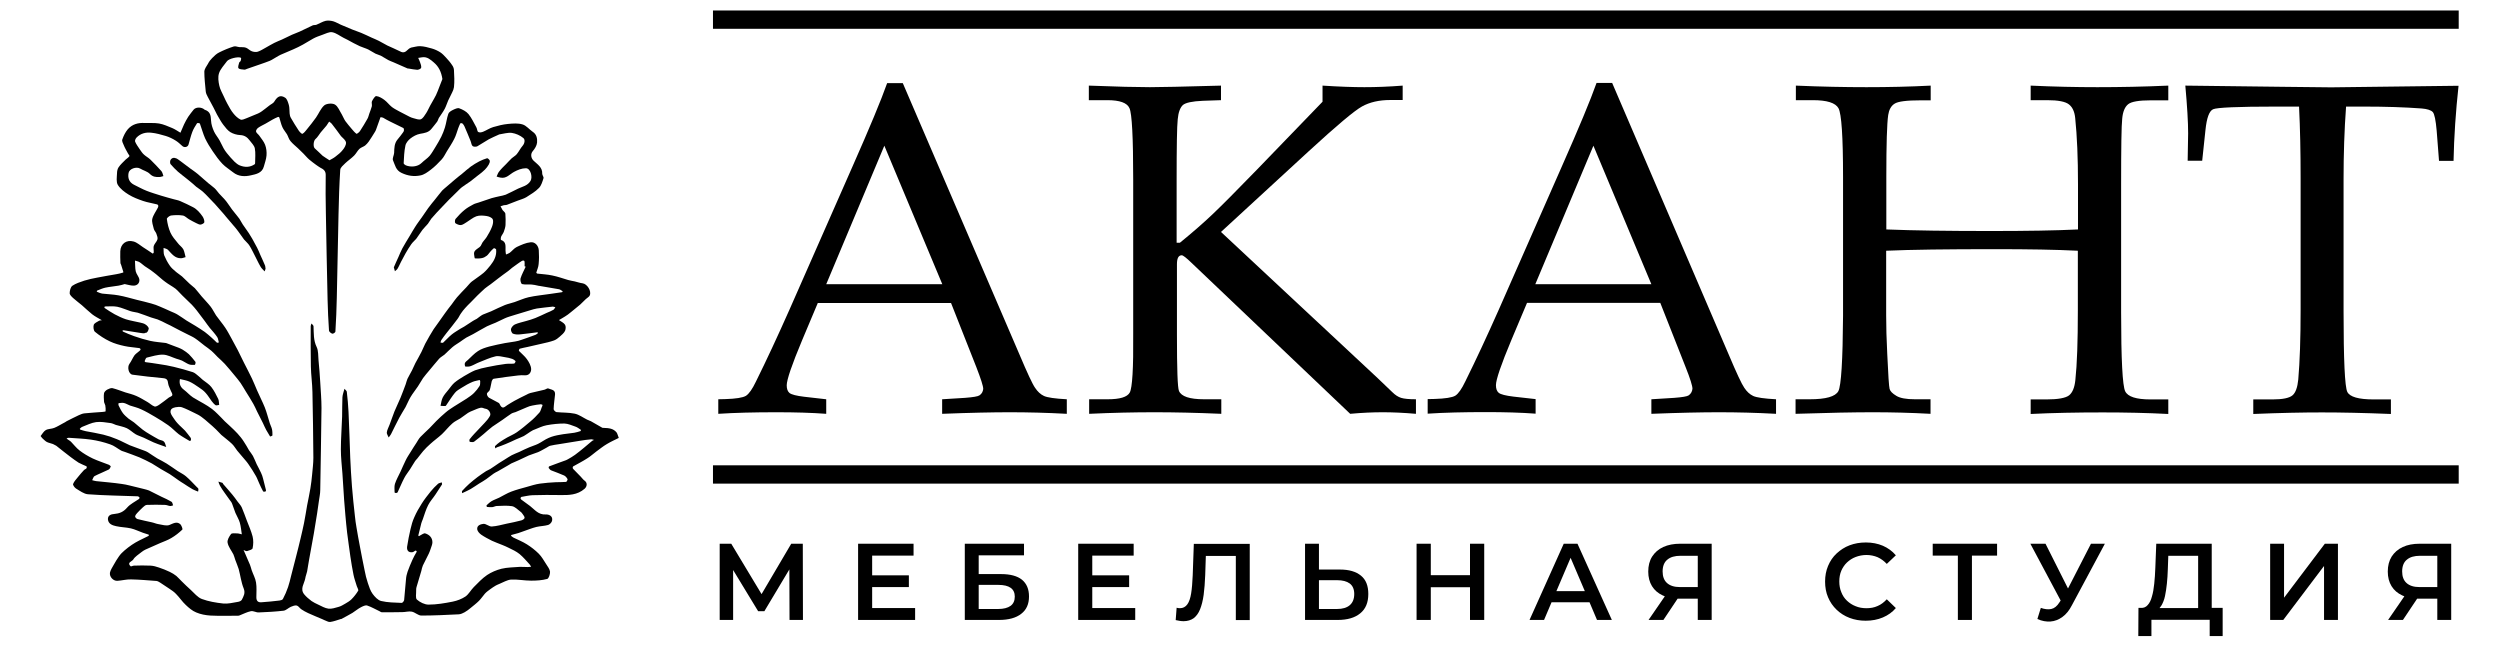 <?xml version="1.0" encoding="UTF-8"?> <svg xmlns="http://www.w3.org/2000/svg" width="232" height="60" viewBox="0 0 232 60" fill="none"><path d="M56.031 39.709C55.973 39.709 55.886 39.709 55.842 39.666C55.494 39.477 55.161 39.274 54.828 39.085C54.712 39.027 54.596 38.998 54.48 38.94C54.103 38.751 53.74 38.475 53.334 38.388C52.783 38.272 52.203 38.301 51.638 38.243C51.537 38.228 51.377 38.054 51.377 37.967C51.392 37.516 51.464 37.066 51.508 36.616C51.551 36.151 51.145 36.166 50.884 36.049C50.797 36.006 50.652 36.136 50.522 36.166C50.087 36.267 49.652 36.369 49.217 36.471C49.087 36.5 48.971 36.572 48.855 36.63C48.478 36.819 48.101 36.993 47.739 37.197C47.521 37.313 47.304 37.458 47.086 37.589C46.869 37.72 46.666 38.01 46.434 37.633C46.376 37.545 46.361 37.429 46.274 37.386C45.984 37.211 45.665 37.081 45.376 36.906C45.274 36.834 45.172 36.659 45.187 36.543C45.202 36.413 45.404 36.325 45.448 36.195C45.535 35.933 45.564 35.643 45.636 35.367C45.665 35.28 45.738 35.163 45.81 35.149C46.564 35.033 47.318 34.931 48.072 34.844C48.289 34.815 48.507 34.815 48.724 34.829C49.159 34.844 49.304 34.481 49.29 34.234C49.275 33.929 49.087 33.595 48.898 33.333C48.695 33.043 48.405 32.825 48.159 32.564C48.13 32.535 48.188 32.375 48.231 32.36C48.463 32.288 48.71 32.258 48.942 32.2C49.391 32.099 49.84 31.997 50.275 31.895C50.667 31.808 51.058 31.721 51.421 31.59C51.609 31.518 51.783 31.387 51.943 31.242C52.131 31.082 52.334 30.908 52.435 30.704C52.508 30.545 52.523 30.269 52.435 30.138C52.319 29.949 52.073 29.848 51.87 29.702C51.928 29.673 52.044 29.601 52.146 29.543C52.334 29.426 52.523 29.325 52.696 29.194C52.928 29.02 53.146 28.831 53.363 28.657C53.523 28.526 53.697 28.395 53.842 28.264C54.016 28.105 54.19 27.93 54.364 27.756C54.48 27.64 54.668 27.553 54.726 27.422C54.914 27.015 54.494 26.347 54.059 26.289C53.813 26.26 53.581 26.173 53.334 26.115C53.131 26.071 52.928 26.042 52.725 25.984C52.233 25.839 51.754 25.665 51.247 25.563C50.783 25.461 50.319 25.447 49.855 25.389C49.826 25.389 49.768 25.316 49.768 25.301C49.84 25.04 49.971 24.779 49.986 24.503C50.029 24.081 50.029 23.646 50 23.224C49.971 22.803 49.652 22.426 49.232 22.484C48.797 22.527 48.362 22.731 47.956 22.919C47.709 23.036 47.535 23.282 47.304 23.457C47.202 23.529 47.072 23.573 46.956 23.617C46.941 23.5 46.912 23.37 46.912 23.253C46.898 22.876 47.014 22.44 46.492 22.266C46.463 22.251 46.463 22.077 46.492 21.99C46.564 21.816 46.695 21.67 46.753 21.511C46.825 21.307 46.898 21.089 46.912 20.886C46.927 20.537 46.927 20.174 46.898 19.826C46.883 19.709 46.724 19.608 46.637 19.492C46.564 19.375 46.521 19.259 46.448 19.143C46.55 19.114 46.666 19.07 46.767 19.041C46.854 19.027 46.941 19.041 47.028 19.012C47.376 18.882 47.709 18.751 48.043 18.62C48.304 18.518 48.594 18.446 48.84 18.301C49.246 18.039 49.681 17.792 50.014 17.444C50.232 17.226 50.333 16.863 50.435 16.543C50.478 16.427 50.319 16.267 50.319 16.122C50.348 15.527 49.87 15.251 49.522 14.916C49.261 14.67 49.217 14.277 49.449 14.016C49.638 13.798 49.812 13.508 49.84 13.232C49.87 12.869 49.812 12.476 49.435 12.229C49.116 12.012 48.84 11.649 48.492 11.547C48.072 11.416 47.579 11.46 47.13 11.503C46.666 11.547 46.216 11.663 45.767 11.794C45.434 11.895 45.144 12.099 44.825 12.229C44.68 12.288 44.477 12.317 44.375 12.244C44.274 12.171 44.288 11.954 44.201 11.808C43.969 11.387 43.766 10.951 43.476 10.588C43.273 10.341 42.94 10.167 42.621 10.051C42.462 9.993 42.23 10.109 42.041 10.196C41.867 10.283 41.664 10.399 41.606 10.559C41.461 10.966 41.418 11.416 41.287 11.837C41.2 12.128 41.084 12.404 40.954 12.68C40.794 13.014 40.592 13.333 40.403 13.653C40.229 13.929 40.07 14.219 39.867 14.466C39.649 14.713 39.359 14.887 39.127 15.12C38.75 15.498 38.084 15.527 37.649 15.338C37.576 15.309 37.46 15.207 37.46 15.149C37.489 14.611 37.504 14.06 37.62 13.522C37.663 13.275 37.881 13.014 38.084 12.854C38.344 12.651 38.663 12.476 38.982 12.418C39.388 12.346 39.765 12.302 40.041 11.954C40.215 11.736 40.403 11.518 40.562 11.3C40.635 11.198 40.664 11.068 40.722 10.951C40.91 10.661 41.113 10.399 41.273 10.094C41.403 9.848 41.476 9.586 41.592 9.325C41.635 9.208 41.708 9.121 41.751 9.005C41.882 8.7 42.085 8.41 42.128 8.09C42.186 7.567 42.157 7.044 42.128 6.521C42.128 6.362 42.056 6.173 41.954 6.042C41.795 5.795 41.592 5.563 41.389 5.345C41.229 5.171 41.055 4.982 40.852 4.851C40.62 4.706 40.345 4.575 40.084 4.503C39.722 4.401 39.359 4.299 38.997 4.285C38.721 4.27 38.431 4.372 38.156 4.415C38.112 4.43 38.069 4.444 38.026 4.473C37.779 4.619 37.62 4.967 37.243 4.822C36.996 4.72 36.779 4.59 36.532 4.488C36.344 4.401 36.141 4.314 35.953 4.227C35.691 4.081 35.431 3.936 35.155 3.791C34.938 3.675 34.691 3.588 34.474 3.486C34.155 3.341 33.836 3.181 33.517 3.05C33.256 2.934 32.966 2.861 32.705 2.745C32.343 2.6 31.98 2.44 31.632 2.295C31.4 2.193 31.169 2.048 30.922 1.975C30.705 1.917 30.444 1.888 30.226 1.932C29.922 2.004 29.661 2.179 29.371 2.295C29.269 2.338 29.124 2.309 29.023 2.353C28.617 2.542 28.211 2.745 27.805 2.934C27.573 3.036 27.327 3.123 27.095 3.224C26.776 3.37 26.471 3.529 26.152 3.675C25.921 3.776 25.689 3.863 25.457 3.98C25.196 4.11 24.935 4.27 24.674 4.415C24.427 4.546 24.195 4.706 23.934 4.793C23.775 4.851 23.558 4.822 23.384 4.764C23.181 4.691 23.021 4.503 22.833 4.43C22.644 4.357 22.427 4.386 22.224 4.372C22.035 4.357 21.847 4.256 21.688 4.314C21.224 4.459 20.774 4.648 20.339 4.866C20.093 4.982 19.89 5.185 19.687 5.389C19.527 5.548 19.397 5.723 19.296 5.926C19.165 6.144 18.977 6.391 18.962 6.638C18.962 7.248 19.035 7.872 19.093 8.482C19.107 8.657 19.194 8.831 19.281 8.991C19.455 9.325 19.643 9.659 19.817 9.993C19.962 10.254 20.078 10.545 20.238 10.806C20.397 11.082 20.542 11.344 20.731 11.59C20.919 11.837 21.122 12.099 21.369 12.258C21.63 12.418 21.977 12.52 22.282 12.534C22.688 12.549 22.949 12.738 23.166 13.028C23.34 13.261 23.587 13.493 23.645 13.755C23.732 14.205 23.674 14.67 23.674 15.134C23.674 15.178 23.659 15.222 23.645 15.236C23.195 15.541 22.731 15.541 22.253 15.352C22.064 15.28 21.905 15.134 21.76 15.004C21.514 14.757 21.267 14.481 21.05 14.205C20.934 14.06 20.832 13.914 20.745 13.755C20.615 13.522 20.513 13.275 20.383 13.043C20.223 12.752 19.991 12.491 19.861 12.2C19.716 11.881 19.6 11.532 19.585 11.184C19.556 10.719 19.527 10.356 18.991 10.182C18.73 9.935 18.208 9.906 17.976 10.167C17.802 10.385 17.628 10.603 17.469 10.835C17.324 11.068 17.193 11.3 17.077 11.547C16.962 11.794 16.86 12.041 16.744 12.317C16.454 12.142 16.222 11.983 15.976 11.881C15.584 11.721 15.178 11.532 14.758 11.46C14.323 11.387 13.874 11.431 13.439 11.416C12.815 11.373 12.264 11.532 11.858 11.997C11.627 12.273 11.467 12.607 11.351 12.941C11.293 13.086 11.409 13.304 11.482 13.464C11.583 13.726 11.742 13.987 11.873 14.234C11.916 14.321 12.033 14.452 12.018 14.481C11.931 14.611 11.786 14.699 11.67 14.8C11.438 15.033 11.192 15.251 11.003 15.527C10.902 15.672 10.858 15.904 10.858 16.093C10.844 16.456 10.771 16.877 10.931 17.153C11.163 17.531 11.554 17.821 11.931 18.054C12.351 18.315 12.815 18.489 13.279 18.649C13.7 18.794 14.149 18.853 14.584 18.969C14.627 18.983 14.671 19.027 14.685 19.07C14.7 19.129 14.685 19.201 14.656 19.259C14.482 19.608 14.222 19.942 14.134 20.305C14.062 20.596 14.207 20.944 14.28 21.264C14.323 21.409 14.454 21.525 14.511 21.685C14.569 21.859 14.656 22.062 14.613 22.208C14.555 22.426 14.338 22.6 14.265 22.832C14.222 23.006 14.28 23.239 14.265 23.442C14.265 23.471 14.178 23.544 14.164 23.529C13.859 23.326 13.569 23.123 13.265 22.934C12.975 22.745 12.714 22.498 12.395 22.411C11.728 22.222 11.192 22.629 11.163 23.312C11.148 23.675 11.163 24.052 11.177 24.415C11.177 24.459 11.221 24.517 11.235 24.561C11.308 24.793 11.38 25.025 11.453 25.258C11.453 25.272 11.424 25.287 11.395 25.301C11.192 25.36 10.989 25.418 10.786 25.447C10.191 25.548 9.597 25.65 9.003 25.766C8.611 25.839 8.205 25.926 7.828 26.042C7.437 26.173 7.031 26.304 6.712 26.521C6.553 26.638 6.466 26.972 6.466 27.204C6.466 27.364 6.654 27.538 6.799 27.669C7.06 27.901 7.335 28.105 7.596 28.322C7.915 28.598 8.22 28.903 8.553 29.165C8.814 29.368 9.104 29.513 9.452 29.717C9.322 29.746 9.249 29.731 9.206 29.76C9.017 29.877 8.756 29.978 8.698 30.152C8.64 30.341 8.684 30.69 8.814 30.792C9.235 31.14 9.698 31.445 10.191 31.678C10.612 31.881 11.09 32.012 11.554 32.113C12.004 32.215 12.453 32.23 12.917 32.302C12.96 32.302 13.047 32.375 13.047 32.404C13.047 32.462 13.004 32.52 12.946 32.564C12.801 32.694 12.612 32.81 12.482 32.97C12.308 33.217 12.192 33.522 12.018 33.755C11.786 34.06 11.931 34.713 12.293 34.771C13.236 34.902 14.178 35.004 15.12 35.091C15.468 35.12 15.57 35.251 15.599 35.57C15.628 35.817 15.773 36.035 15.86 36.282C15.918 36.413 16.019 36.558 15.99 36.674C15.961 36.776 15.773 36.819 15.671 36.892C15.381 37.11 15.12 37.328 14.816 37.531C14.671 37.633 14.468 37.763 14.338 37.72C14.091 37.633 13.903 37.429 13.671 37.298C13.337 37.11 13.018 36.906 12.656 36.747C12.322 36.601 11.975 36.514 11.627 36.413C11.235 36.282 10.844 36.122 10.438 36.02C10.293 35.991 10.104 36.078 9.959 36.151C9.829 36.224 9.684 36.354 9.655 36.485C9.611 36.747 9.64 37.023 9.655 37.284C9.669 37.4 9.742 37.502 9.771 37.618C9.8 37.792 9.814 37.981 9.8 38.17C9.8 38.199 9.611 38.214 9.51 38.228C8.959 38.272 8.394 38.301 7.843 38.359C7.654 38.373 7.48 38.46 7.306 38.533C6.93 38.707 6.567 38.896 6.19 39.085C6.103 39.158 5.973 39.216 5.842 39.288C5.567 39.434 5.32 39.593 5.03 39.709C4.784 39.811 4.48 39.782 4.248 39.913C4.045 40.029 3.914 40.291 3.769 40.465C3.842 40.552 3.871 40.61 3.914 40.654C4.059 40.784 4.19 40.93 4.349 41.017C4.523 41.104 4.726 41.133 4.914 41.206C5.016 41.249 5.117 41.307 5.219 41.365C5.451 41.54 5.683 41.743 5.915 41.917C6.132 42.077 6.335 42.251 6.553 42.411C6.799 42.585 7.031 42.774 7.292 42.934C7.524 43.065 7.77 43.152 8.017 43.268C8.046 43.282 8.06 43.37 8.046 43.413C8.046 43.457 7.988 43.486 7.959 43.515C7.901 43.559 7.828 43.573 7.799 43.617C7.611 43.834 7.408 44.038 7.234 44.27C7.075 44.474 6.872 44.677 6.785 44.909C6.741 44.996 6.915 45.243 7.046 45.33C7.408 45.548 7.785 45.839 8.162 45.868C9.698 45.984 11.235 45.999 12.772 46.057C12.83 46.057 12.902 46.115 12.946 46.158C12.96 46.187 12.931 46.289 12.902 46.304C12.525 46.565 12.091 46.768 11.8 47.102C11.453 47.509 11.09 47.654 10.597 47.698C10.336 47.712 9.974 47.814 10.017 48.221C10.075 48.642 10.452 48.758 10.786 48.831C11.235 48.932 11.699 48.932 12.149 49.034C12.525 49.121 12.888 49.31 13.265 49.441C13.439 49.499 13.627 49.557 13.801 49.615C13.816 49.615 13.816 49.717 13.787 49.731C13.497 49.877 13.192 50.022 12.902 50.167C12.67 50.283 12.453 50.414 12.235 50.559C12.004 50.719 11.771 50.893 11.554 51.082C11.366 51.242 11.192 51.416 11.047 51.62C10.873 51.866 10.713 52.128 10.568 52.389C10.438 52.636 10.264 52.869 10.206 53.13C10.133 53.522 10.51 53.929 10.902 53.9C11.322 53.871 11.742 53.755 12.163 53.769C12.96 53.784 13.743 53.856 14.526 53.914C14.642 53.929 14.758 54.002 14.874 54.074C15.164 54.263 15.454 54.452 15.729 54.641C15.947 54.786 16.164 54.931 16.338 55.12C16.657 55.439 16.904 55.831 17.237 56.136C17.527 56.413 17.846 56.688 18.208 56.834C18.614 57.008 19.078 57.095 19.527 57.124C20.383 57.168 21.238 57.139 22.093 57.139C22.151 57.139 22.209 57.124 22.267 57.095C22.601 56.964 22.934 56.79 23.282 56.718C23.514 56.674 23.775 56.848 24.007 56.834C24.775 56.805 25.558 56.761 26.312 56.674C26.544 56.645 26.761 56.413 26.993 56.311C27.167 56.238 27.385 56.151 27.544 56.195C27.704 56.238 27.805 56.441 27.965 56.543C28.153 56.674 28.371 56.79 28.588 56.892C29.023 57.095 29.472 57.269 29.907 57.458C29.965 57.487 30.038 57.516 30.096 57.545C30.27 57.603 30.458 57.734 30.632 57.72C30.965 57.676 31.299 57.545 31.632 57.444C31.661 57.444 31.69 57.444 31.705 57.429C32.038 57.24 32.372 57.081 32.705 56.877C32.981 56.703 33.227 56.485 33.517 56.34C33.691 56.253 33.923 56.136 34.082 56.195C34.474 56.325 34.836 56.543 35.213 56.718C35.286 56.761 35.373 56.819 35.445 56.819C36.083 56.819 36.706 56.819 37.344 56.805C37.634 56.805 37.938 56.703 38.214 56.761C38.518 56.819 38.808 57.124 39.098 57.124C40.258 57.124 41.418 57.066 42.592 57.008C42.766 56.993 42.955 56.906 43.114 56.819C43.317 56.703 43.491 56.572 43.665 56.427C43.926 56.209 44.201 56.006 44.448 55.759C44.651 55.556 44.81 55.309 44.999 55.091C45.144 54.931 45.332 54.8 45.506 54.67C45.665 54.553 45.839 54.437 46.013 54.336C46.115 54.277 46.231 54.234 46.332 54.19C46.695 54.045 47.057 53.813 47.434 53.784C48.043 53.755 48.666 53.885 49.29 53.885C49.797 53.885 50.304 53.856 50.783 53.725C50.928 53.682 51.058 53.275 51.044 53.057C51.015 52.81 50.826 52.578 50.681 52.346C50.464 52.012 50.275 51.663 50 51.387C49.667 51.053 49.29 50.763 48.898 50.516C48.507 50.269 48.072 50.094 47.651 49.891C47.565 49.847 47.492 49.775 47.419 49.717C47.419 49.717 47.434 49.659 47.463 49.644C47.681 49.586 47.898 49.528 48.101 49.47C48.275 49.412 48.434 49.354 48.594 49.296C48.985 49.165 49.362 49.005 49.768 48.903C50.13 48.816 50.522 48.816 50.87 48.715C51.015 48.671 51.203 48.482 51.232 48.322C51.334 47.872 50.913 47.727 50.652 47.742C49.956 47.785 49.623 47.291 49.188 46.957C48.927 46.754 48.637 46.565 48.376 46.362C48.347 46.333 48.304 46.275 48.304 46.245C48.304 46.202 48.347 46.129 48.376 46.115C48.724 46.057 49.072 45.969 49.42 45.955C50.275 45.926 51.131 45.926 51.972 45.941C52.783 45.955 53.581 45.941 54.248 45.359C54.494 45.142 54.523 44.793 54.248 44.604C54.103 44.502 54.016 44.357 53.885 44.227C53.668 43.994 53.436 43.762 53.204 43.529C53.175 43.5 53.146 43.457 53.146 43.413C53.146 43.37 53.16 43.297 53.189 43.282C53.624 43.036 54.088 42.803 54.509 42.527C54.798 42.353 55.059 42.106 55.335 41.903C55.654 41.67 55.973 41.409 56.321 41.206C56.683 40.988 57.075 40.813 57.422 40.639C57.321 40.378 57.292 40.232 57.219 40.131C56.915 39.753 56.48 39.724 56.031 39.709ZM47.115 25.185C47.26 25.084 47.391 24.953 47.521 24.851C47.695 24.72 47.869 24.59 48.043 24.474C48.173 24.386 48.304 24.285 48.434 24.212C48.478 24.183 48.55 24.169 48.608 24.183C48.637 24.183 48.681 24.256 48.681 24.285C48.695 24.43 48.681 24.561 48.681 24.706C48.71 24.72 48.753 24.735 48.782 24.75C48.623 25.113 48.42 25.461 48.304 25.839C48.26 25.999 48.347 26.333 48.449 26.362C48.724 26.434 49.043 26.376 49.333 26.405C49.522 26.42 49.725 26.463 49.913 26.507C49.971 26.521 50.029 26.536 50.087 26.536C50.681 26.638 51.276 26.739 51.87 26.841C51.972 26.855 52.073 26.943 52.175 27.001C52.189 27.015 52.218 27.044 52.218 27.059C52.203 27.088 52.175 27.117 52.146 27.117C51.783 27.175 51.406 27.233 51.044 27.277C50.377 27.378 49.71 27.436 49.058 27.582C48.608 27.683 48.188 27.887 47.753 28.032C47.463 28.134 47.144 28.192 46.854 28.308C46.419 28.482 45.999 28.7 45.578 28.889C45.332 29.005 45.056 29.078 44.81 29.194C44.607 29.296 44.433 29.455 44.245 29.586C44.129 29.659 43.998 29.702 43.897 29.775C43.621 29.949 43.346 30.138 43.071 30.312C42.955 30.385 42.824 30.443 42.708 30.516C42.447 30.69 42.172 30.835 41.925 31.038C41.635 31.271 41.403 31.547 41.128 31.794C41.084 31.837 40.968 31.794 40.881 31.794C40.896 31.721 40.91 31.619 40.954 31.561C41.113 31.329 41.273 31.111 41.447 30.893C41.78 30.472 42.128 30.051 42.447 29.615C42.578 29.455 42.65 29.252 42.781 29.078C42.897 28.903 43.027 28.744 43.157 28.598C43.317 28.41 43.505 28.235 43.679 28.061C43.882 27.843 44.1 27.625 44.303 27.422C44.535 27.204 44.767 26.972 44.999 26.768C45.172 26.623 45.361 26.507 45.535 26.376C45.767 26.202 45.999 26.013 46.231 25.839C46.521 25.606 46.825 25.403 47.115 25.185ZM22.891 10.966C22.702 11.039 22.47 11.155 22.325 11.097C22.079 10.98 21.847 10.762 21.673 10.545C21.441 10.269 21.267 9.935 21.093 9.615C20.977 9.412 20.876 9.179 20.774 8.962C20.629 8.627 20.426 8.308 20.354 7.959C20.267 7.582 20.209 7.146 20.325 6.797C20.455 6.391 20.803 6.042 21.064 5.679C21.224 5.447 22.108 5.229 22.354 5.359C22.398 5.374 22.369 5.548 22.34 5.635C22.325 5.708 22.209 5.752 22.195 5.81C22.151 5.984 22.05 6.245 22.137 6.333C22.238 6.449 22.485 6.434 22.673 6.463C22.746 6.478 22.833 6.42 22.92 6.391C23.34 6.245 23.761 6.1 24.181 5.955C24.456 5.853 24.746 5.766 25.022 5.65C25.239 5.563 25.428 5.418 25.645 5.301C25.776 5.229 25.906 5.142 26.037 5.084C26.428 4.909 26.834 4.749 27.225 4.575C27.53 4.444 27.82 4.299 28.11 4.139C28.428 3.965 28.733 3.762 29.052 3.588C29.313 3.442 29.603 3.341 29.893 3.239C30.212 3.137 30.545 2.934 30.835 2.992C31.212 3.065 31.545 3.341 31.893 3.515C32.009 3.573 32.125 3.631 32.241 3.689C32.618 3.893 32.995 4.11 33.386 4.285C33.647 4.401 33.923 4.473 34.169 4.59C34.401 4.706 34.619 4.866 34.851 4.982C35.01 5.054 35.184 5.098 35.344 5.171C35.575 5.301 35.807 5.447 36.039 5.577C36.199 5.665 36.358 5.708 36.518 5.781C36.953 5.97 37.373 6.158 37.808 6.347C37.837 6.362 37.895 6.362 37.924 6.362C38.185 6.405 38.46 6.463 38.721 6.478C38.852 6.478 39.069 6.376 39.084 6.289C39.113 6.129 39.04 5.94 38.982 5.781C38.939 5.635 38.866 5.519 38.808 5.374C38.924 5.359 39.055 5.33 39.171 5.316C39.635 5.243 39.954 5.534 40.258 5.795C40.708 6.173 40.954 6.667 41.055 7.335C40.925 7.669 40.78 8.061 40.62 8.453C40.519 8.715 40.417 8.932 40.287 9.15C40.171 9.368 40.041 9.572 39.925 9.789C39.794 10.022 39.693 10.283 39.548 10.501C39.403 10.719 39.258 10.98 39.055 11.068C38.866 11.14 38.591 11.024 38.359 10.966C38.243 10.937 38.127 10.893 38.011 10.835C37.721 10.69 37.431 10.545 37.141 10.385C36.88 10.24 36.605 10.109 36.373 9.935C36.112 9.731 35.923 9.455 35.663 9.267C35.445 9.107 35.184 8.947 34.923 8.918C34.793 8.903 34.619 9.208 34.517 9.397C34.459 9.528 34.546 9.731 34.503 9.877C34.445 10.109 34.343 10.327 34.271 10.545C34.213 10.704 34.184 10.879 34.097 11.024C33.879 11.416 33.647 11.794 33.401 12.171C33.328 12.288 33.111 12.433 33.082 12.418C32.908 12.288 32.763 12.113 32.618 11.939C32.43 11.707 32.227 11.489 32.053 11.242C31.922 11.053 31.835 10.821 31.719 10.617C31.516 10.298 31.371 9.877 31.081 9.702C30.835 9.557 30.313 9.601 30.096 9.775C29.762 10.065 29.588 10.53 29.327 10.908C29.066 11.285 28.762 11.649 28.472 12.012C28.356 12.157 28.226 12.331 28.066 12.418C28.008 12.447 27.805 12.244 27.718 12.113C27.457 11.736 27.225 11.329 26.993 10.937C26.921 10.821 26.892 10.675 26.877 10.53C26.848 10.269 26.877 9.993 26.805 9.746C26.732 9.499 26.645 9.179 26.457 9.063C26.022 8.787 25.747 8.947 25.457 9.426C25.37 9.586 25.138 9.673 24.978 9.804C24.746 9.978 24.529 10.167 24.297 10.327C24.195 10.399 24.079 10.472 23.949 10.53C23.616 10.675 23.253 10.821 22.891 10.966ZM32.111 13.232C32.125 13.45 31.966 13.726 31.806 13.914C31.618 14.161 31.371 14.35 31.125 14.539C30.965 14.67 30.777 14.757 30.574 14.873C30.342 14.713 30.125 14.597 29.936 14.452C29.69 14.234 29.472 13.987 29.211 13.769C29.037 13.609 29.095 13.057 29.269 12.912C29.472 12.738 29.603 12.491 29.762 12.288C29.922 12.084 30.11 11.895 30.27 11.692C30.313 11.649 30.342 11.59 30.371 11.547C30.429 11.46 30.487 11.373 30.545 11.285C30.618 11.344 30.719 11.402 30.777 11.474C31.081 11.852 31.357 12.244 31.647 12.636C31.835 12.825 32.082 13.014 32.111 13.232ZM8.988 27.073C8.974 27.073 8.988 26.972 9.003 26.972C9.264 26.87 9.51 26.754 9.771 26.696C10.177 26.609 10.597 26.579 11.003 26.507C11.206 26.478 11.409 26.405 11.569 26.362C11.873 26.42 12.134 26.507 12.395 26.507C12.743 26.507 12.975 26.26 12.931 25.926C12.888 25.665 12.656 25.447 12.598 25.185C12.525 24.866 12.554 24.517 12.525 24.183C12.67 24.227 12.83 24.256 12.946 24.328C13.12 24.43 13.265 24.59 13.439 24.706C13.598 24.822 13.787 24.924 13.946 25.04C14.134 25.171 14.309 25.316 14.482 25.447C14.772 25.679 15.033 25.941 15.338 26.158C15.642 26.391 15.99 26.565 16.295 26.797C16.526 26.986 16.715 27.233 16.933 27.436C17.222 27.712 17.512 27.988 17.802 28.279C17.962 28.439 18.107 28.628 18.252 28.802C18.498 29.121 18.745 29.441 18.977 29.76C19.136 29.978 19.296 30.211 19.469 30.428C19.701 30.704 19.948 30.966 20.151 31.271C20.252 31.416 20.252 31.605 20.31 31.779C20.252 31.794 20.165 31.823 20.122 31.794C19.948 31.634 19.788 31.46 19.614 31.314C19.411 31.14 19.223 30.966 19.006 30.806C18.73 30.603 18.426 30.428 18.136 30.24C17.86 30.065 17.585 29.906 17.309 29.746C17.034 29.572 16.773 29.368 16.498 29.208C16.295 29.078 16.063 28.991 15.831 28.889C15.497 28.744 15.178 28.584 14.845 28.453C14.584 28.337 14.309 28.235 14.033 28.163C13.598 28.032 13.163 27.945 12.714 27.829C12.134 27.683 11.569 27.509 10.989 27.407C10.51 27.32 10.003 27.306 9.51 27.248C9.322 27.219 9.162 27.146 8.988 27.073ZM54.828 41.017C54.61 41.191 54.407 41.38 54.19 41.554C53.914 41.772 53.653 42.004 53.363 42.208C53.146 42.367 52.914 42.498 52.682 42.629C52.581 42.687 52.479 42.731 52.377 42.76C52.203 42.818 52.03 42.876 51.856 42.948C51.551 43.065 51.261 43.166 50.957 43.282C50.928 43.297 50.899 43.413 50.928 43.442C51 43.529 51.073 43.631 51.174 43.66C51.566 43.82 51.972 43.951 52.349 44.125C52.479 44.183 52.595 44.328 52.667 44.459C52.696 44.503 52.595 44.706 52.537 44.72C52.218 44.749 51.899 44.735 51.58 44.749C51.087 44.779 50.594 44.808 50.102 44.88C49.696 44.938 49.29 45.069 48.884 45.185C48.405 45.316 47.912 45.447 47.449 45.621C47.057 45.766 46.695 45.999 46.318 46.187C46.086 46.304 45.839 46.376 45.622 46.507C45.448 46.609 45.303 46.754 45.158 46.885C45.129 46.914 45.172 47.044 45.187 47.044C45.346 47.059 45.52 47.073 45.694 47.059C45.825 47.044 45.941 46.972 46.071 46.957C46.55 46.943 47.043 46.899 47.507 46.972C47.782 47.015 48.028 47.277 48.275 47.465C48.362 47.524 48.449 47.611 48.507 47.712C48.579 47.814 48.695 47.959 48.681 48.061C48.666 48.163 48.492 48.264 48.376 48.293C47.927 48.41 47.463 48.511 47.014 48.598C46.55 48.7 46.1 48.831 45.636 48.86C45.39 48.874 45.114 48.598 44.868 48.613C44.622 48.642 44.23 48.744 44.288 49.136C44.317 49.31 44.491 49.499 44.651 49.615C44.97 49.833 45.303 50.007 45.651 50.182C45.796 50.254 45.955 50.298 46.1 50.37C46.463 50.516 46.825 50.646 47.173 50.821C47.535 50.995 47.912 51.169 48.217 51.416C48.565 51.707 48.869 52.07 49.174 52.404C49.217 52.462 49.246 52.52 49.29 52.593C49.174 52.607 49.058 52.622 48.942 52.622C48.695 52.622 48.449 52.593 48.202 52.607C47.651 52.651 47.072 52.651 46.535 52.781C46.071 52.898 45.593 53.101 45.202 53.362C44.752 53.667 44.361 54.089 43.969 54.481C43.694 54.757 43.505 55.134 43.201 55.352C42.853 55.585 42.433 55.744 42.012 55.831C41.273 55.977 40.519 56.108 39.765 56.108C39.403 56.108 38.968 55.89 38.692 55.643C38.533 55.498 38.634 55.076 38.62 54.786C38.62 54.684 38.62 54.582 38.649 54.495C38.794 53.987 38.939 53.493 39.098 52.985C39.142 52.81 39.171 52.636 39.243 52.476C39.417 52.099 39.62 51.75 39.794 51.373C39.867 51.227 39.91 51.082 39.968 50.922C40.026 50.719 40.128 50.53 40.128 50.327C40.128 49.891 39.838 49.615 39.461 49.499C39.33 49.455 39.127 49.63 38.968 49.702C38.939 49.717 38.895 49.76 38.881 49.76C38.852 49.746 38.808 49.702 38.823 49.673C38.91 49.296 38.997 48.932 39.098 48.555C39.127 48.439 39.185 48.322 39.229 48.206C39.388 47.756 39.519 47.291 39.736 46.87C39.91 46.521 40.2 46.216 40.417 45.882C40.62 45.577 40.823 45.272 41.012 44.967C41.041 44.924 40.997 44.837 40.997 44.764C40.881 44.808 40.736 44.822 40.65 44.895C40.403 45.113 40.171 45.359 39.968 45.606C39.678 45.969 39.388 46.333 39.142 46.725C38.881 47.132 38.634 47.567 38.446 48.003C38.286 48.352 38.185 48.715 38.098 49.092C37.968 49.63 37.866 50.182 37.779 50.733C37.736 51.082 37.91 51.3 38.286 51.242C38.373 51.227 38.46 51.14 38.547 51.097C38.576 51.082 38.634 51.126 38.663 51.14C38.678 51.155 38.663 51.213 38.649 51.242C38.518 51.474 38.373 51.707 38.272 51.953C38.112 52.317 37.953 52.68 37.823 53.057C37.75 53.275 37.692 53.508 37.678 53.74C37.605 54.394 37.576 55.033 37.504 55.686C37.489 55.788 37.344 55.962 37.272 55.948C36.634 55.919 35.981 55.919 35.373 55.773C35.068 55.701 34.778 55.381 34.575 55.105C34.372 54.829 34.256 54.466 34.14 54.118C34.01 53.725 33.908 53.333 33.836 52.927C33.676 52.186 33.546 51.46 33.401 50.719C33.285 50.138 33.184 49.542 33.082 48.947C33.024 48.598 32.966 48.25 32.937 47.901C32.836 46.986 32.734 46.071 32.662 45.142C32.589 44.256 32.546 43.37 32.502 42.469C32.444 41.06 32.415 39.637 32.343 38.228C32.314 37.603 32.256 36.979 32.183 36.354C32.169 36.267 32.067 36.195 31.966 36.078C31.893 36.369 31.792 36.616 31.777 36.863C31.748 37.458 31.763 38.054 31.748 38.649C31.719 39.666 31.632 40.683 31.632 41.699C31.632 42.455 31.719 43.195 31.777 43.951C31.835 44.779 31.879 45.592 31.937 46.42C31.966 46.885 32.009 47.364 32.053 47.829C32.096 48.366 32.154 48.889 32.212 49.426C32.256 49.789 32.314 50.153 32.357 50.516C32.415 50.893 32.459 51.285 32.517 51.663C32.604 52.23 32.691 52.796 32.807 53.348C32.879 53.711 33.01 54.045 33.111 54.394C33.154 54.539 33.285 54.728 33.242 54.815C33.068 55.105 32.85 55.381 32.618 55.614C32.459 55.773 32.241 55.904 32.038 56.02C31.835 56.136 31.632 56.267 31.4 56.325C31.11 56.413 30.777 56.514 30.487 56.485C30.154 56.441 29.835 56.253 29.53 56.108C29.313 56.006 29.095 55.904 28.907 55.773C28.66 55.585 28.414 55.381 28.226 55.149C27.82 54.641 28.24 54.161 28.327 53.682C28.356 53.464 28.457 53.246 28.501 53.028C28.573 52.651 28.617 52.273 28.689 51.91C28.834 51.111 28.979 50.312 29.124 49.513C29.226 48.889 29.327 48.264 29.429 47.64C29.487 47.277 29.53 46.914 29.588 46.536C29.632 46.187 29.719 45.824 29.719 45.476C29.762 42.934 29.806 40.407 29.835 37.865C29.835 37.066 29.762 36.282 29.719 35.483C29.675 34.8 29.632 34.118 29.559 33.435C29.516 33.014 29.559 32.564 29.385 32.2C29.081 31.576 29.124 30.937 29.095 30.283C29.095 30.196 28.979 30.109 28.907 30.022C28.878 30.109 28.834 30.182 28.834 30.269C28.834 31.518 28.82 32.752 28.849 34.002C28.863 34.8 28.979 35.585 28.994 36.383C29.037 38.417 29.066 40.45 29.081 42.484C29.081 43.007 29.008 43.529 28.965 44.038C28.921 44.474 28.878 44.895 28.805 45.316C28.718 45.839 28.602 46.376 28.501 46.899C28.399 47.451 28.327 48.003 28.211 48.555C28.124 49.005 28.008 49.455 27.907 49.906C27.762 50.487 27.631 51.082 27.472 51.663C27.327 52.258 27.167 52.854 27.008 53.464C26.921 53.813 26.848 54.147 26.732 54.481C26.602 54.858 26.442 55.236 26.254 55.585C26.21 55.672 26.051 55.715 25.935 55.73C25.384 55.803 24.819 55.846 24.268 55.89C23.934 55.919 23.79 55.759 23.79 55.425C23.79 54.96 23.833 54.495 23.761 54.06C23.703 53.667 23.485 53.29 23.355 52.912C23.297 52.752 23.268 52.564 23.195 52.404C23.065 52.084 22.905 51.765 22.775 51.431C22.717 51.3 22.659 51.169 22.601 51.038C22.717 51.082 22.833 51.169 22.934 51.14C23.123 51.082 23.427 50.995 23.442 50.879C23.514 50.53 23.529 50.138 23.442 49.789C23.311 49.281 23.094 48.802 22.905 48.308C22.746 47.901 22.615 47.495 22.441 47.102C22.354 46.899 22.18 46.725 22.05 46.55C21.89 46.333 21.731 46.1 21.557 45.897C21.282 45.563 20.992 45.243 20.716 44.924C20.687 44.88 20.673 44.822 20.644 44.808C20.513 44.764 20.383 44.72 20.267 44.691C20.31 44.822 20.339 44.953 20.412 45.069C20.542 45.301 20.687 45.519 20.847 45.737C21.006 45.969 21.166 46.187 21.325 46.405C21.412 46.521 21.499 46.623 21.543 46.754C21.659 47.03 21.731 47.32 21.847 47.596C21.977 47.901 22.166 48.192 22.253 48.497C22.354 48.845 22.383 49.223 22.441 49.586C22.296 49.557 22.151 49.499 22.006 49.499C21.818 49.499 21.528 49.455 21.441 49.557C21.267 49.789 21.064 50.123 21.122 50.37C21.195 50.748 21.47 51.082 21.659 51.445C21.731 51.605 21.774 51.779 21.832 51.953C21.934 52.244 22.064 52.52 22.151 52.81C22.311 53.406 22.383 54.045 22.615 54.611C22.789 55.047 22.601 55.338 22.441 55.657C22.383 55.773 22.18 55.846 22.035 55.861C21.601 55.933 21.151 56.049 20.716 56.006C20.049 55.933 19.353 55.817 18.73 55.585C18.339 55.439 18.034 55.047 17.701 54.742C17.411 54.481 17.135 54.219 16.86 53.943C16.686 53.784 16.541 53.595 16.367 53.45C16.179 53.304 15.976 53.174 15.758 53.072C15.425 52.912 15.091 52.781 14.743 52.665C14.497 52.578 14.236 52.505 13.975 52.491C13.453 52.462 12.931 52.476 12.424 52.491C12.322 52.491 12.163 52.593 12.12 52.549C11.742 52.2 12.264 52.099 12.366 51.925C12.525 51.648 12.859 51.46 13.12 51.242C13.236 51.155 13.352 51.068 13.482 51.009C13.946 50.806 14.41 50.603 14.859 50.399C15.207 50.254 15.57 50.123 15.889 49.935C16.266 49.717 16.613 49.441 16.918 49.15C16.976 49.107 16.846 48.758 16.73 48.642C16.396 48.366 16.092 48.569 15.729 48.715C15.454 48.831 15.062 48.7 14.714 48.642C14.497 48.613 14.294 48.511 14.077 48.468C13.627 48.366 13.178 48.279 12.743 48.163C12.656 48.134 12.54 48.003 12.54 47.93C12.554 47.814 12.641 47.698 12.728 47.611C12.902 47.422 13.076 47.248 13.265 47.073C13.366 46.986 13.497 46.855 13.627 46.855C14.193 46.826 14.743 46.841 15.309 46.855C15.468 46.855 15.628 46.943 15.787 46.957C15.874 46.972 15.976 46.914 16.063 46.899C16.019 46.783 16.005 46.623 15.918 46.565C15.628 46.391 15.309 46.245 14.99 46.1C14.598 45.911 14.222 45.708 13.83 45.519C13.7 45.461 13.54 45.432 13.395 45.389C13.163 45.33 12.917 45.272 12.685 45.214C12.221 45.113 11.771 44.967 11.293 44.909C10.51 44.793 9.713 44.735 8.916 44.648C8.8 44.633 8.669 44.59 8.553 44.561C8.626 44.43 8.669 44.241 8.771 44.183C9.191 43.965 9.655 43.791 10.09 43.573C10.177 43.529 10.235 43.399 10.278 43.297C10.293 43.268 10.177 43.166 10.119 43.137C9.611 42.934 9.09 42.774 8.597 42.542C8.176 42.338 7.756 42.092 7.379 41.801C7.075 41.569 6.843 41.249 6.582 40.988C6.495 40.901 6.393 40.857 6.292 40.784C6.248 40.755 6.219 40.712 6.176 40.683C6.234 40.668 6.306 40.625 6.364 40.625C7.06 40.683 7.77 40.697 8.452 40.799C9.046 40.886 9.64 41.031 10.22 41.235C10.583 41.351 10.887 41.612 11.221 41.801C11.337 41.874 11.482 41.888 11.612 41.946C12.047 42.106 12.496 42.266 12.931 42.44C13.323 42.614 13.714 42.803 14.091 43.007C14.381 43.166 14.642 43.37 14.932 43.529C15.193 43.689 15.483 43.834 15.744 43.994C16.019 44.169 16.28 44.372 16.555 44.561C16.715 44.677 16.889 44.779 17.048 44.88C17.324 45.054 17.585 45.243 17.875 45.403C18.034 45.49 18.208 45.548 18.382 45.621C18.397 45.534 18.426 45.447 18.411 45.374C18.397 45.301 18.324 45.258 18.266 45.2C17.933 44.866 17.614 44.503 17.251 44.197C17.034 44.009 16.744 43.878 16.498 43.718C16.15 43.486 15.816 43.239 15.468 43.021C15.193 42.847 14.888 42.702 14.598 42.542C14.309 42.367 14.019 42.164 13.729 41.975C13.613 41.903 13.497 41.859 13.381 41.816C12.931 41.641 12.482 41.496 12.047 41.322C11.641 41.147 11.25 40.915 10.844 40.755C10.438 40.581 10.003 40.436 9.582 40.334C9.046 40.203 8.495 40.116 7.959 40.014C7.785 39.986 7.611 39.913 7.451 39.869C7.422 39.855 7.408 39.797 7.408 39.782C7.48 39.724 7.553 39.637 7.64 39.608C8.06 39.448 8.481 39.23 8.916 39.172C9.351 39.114 9.814 39.201 10.249 39.259C10.423 39.274 10.583 39.376 10.757 39.434C11.09 39.535 11.453 39.593 11.771 39.739C12.062 39.884 12.308 40.131 12.598 40.305C12.83 40.436 13.105 40.508 13.352 40.625C13.642 40.755 13.932 40.915 14.236 41.046C14.497 41.162 14.772 41.249 15.048 41.351C15.135 41.38 15.236 41.409 15.425 41.481C15.352 41.278 15.323 41.075 15.207 40.973C15.091 40.857 14.874 40.857 14.714 40.77C14.439 40.625 14.178 40.465 13.903 40.305C13.671 40.174 13.453 40.029 13.236 39.869C12.96 39.651 12.699 39.419 12.438 39.201C12.279 39.071 12.091 38.983 11.931 38.853C11.742 38.693 11.554 38.533 11.409 38.344C11.25 38.126 11.119 37.865 11.003 37.618C10.974 37.56 11.003 37.429 11.003 37.415C11.177 37.4 11.351 37.357 11.511 37.4C11.699 37.444 11.873 37.56 12.062 37.633C12.409 37.749 12.757 37.821 13.091 37.981C13.54 38.184 13.961 38.431 14.381 38.678C14.801 38.925 15.222 39.187 15.613 39.463C15.961 39.709 16.251 40.029 16.584 40.291C16.904 40.523 17.251 40.712 17.585 40.915C17.614 40.93 17.715 40.886 17.715 40.857C17.73 40.784 17.73 40.683 17.701 40.639C17.527 40.407 17.353 40.174 17.164 39.956C16.947 39.724 16.686 39.521 16.469 39.274C16.28 39.071 16.135 38.838 15.976 38.606C15.918 38.519 15.86 38.402 15.831 38.301C15.773 37.938 16.034 37.85 16.295 37.792C16.483 37.763 16.701 37.734 16.875 37.792C17.28 37.938 17.672 38.141 18.063 38.33C18.281 38.431 18.513 38.548 18.701 38.693C18.933 38.853 19.136 39.041 19.353 39.23C19.585 39.434 19.832 39.637 20.049 39.855C20.223 40.014 20.368 40.203 20.542 40.363C20.861 40.639 21.209 40.886 21.528 41.191C21.716 41.365 21.847 41.612 22.021 41.83C22.18 42.033 22.354 42.208 22.514 42.411C22.688 42.629 22.891 42.832 23.036 43.05C23.297 43.428 23.543 43.805 23.761 44.197C23.891 44.43 23.963 44.677 24.079 44.909C24.181 45.142 24.297 45.374 24.413 45.592C24.427 45.635 24.543 45.635 24.616 45.621C24.645 45.621 24.688 45.534 24.688 45.505C24.601 45.142 24.514 44.779 24.413 44.415C24.369 44.241 24.311 44.052 24.224 43.878C24.108 43.602 23.949 43.355 23.819 43.079C23.703 42.818 23.601 42.556 23.471 42.309C23.369 42.121 23.224 41.961 23.108 41.786C23.021 41.656 22.963 41.511 22.876 41.38C22.702 41.104 22.543 40.828 22.34 40.581C22.151 40.334 21.934 40.116 21.702 39.884C21.427 39.608 21.137 39.361 20.861 39.099C20.644 38.882 20.441 38.649 20.209 38.431C20.035 38.257 19.861 38.097 19.672 37.952C19.426 37.763 19.165 37.603 18.89 37.444C18.571 37.255 18.223 37.081 17.904 36.877C17.599 36.674 17.353 36.383 17.063 36.166C16.73 35.919 16.628 35.614 16.686 35.236C16.686 35.207 16.701 35.178 16.715 35.178C17.005 35.251 17.309 35.294 17.57 35.41C17.889 35.556 18.179 35.759 18.455 35.948C18.672 36.093 18.904 36.253 19.078 36.456C19.296 36.688 19.455 36.979 19.643 37.226C19.745 37.357 19.861 37.502 20.006 37.603C20.078 37.647 20.223 37.589 20.339 37.574C20.31 37.386 20.325 37.182 20.252 37.023C20.064 36.645 19.875 36.253 19.614 35.919C19.411 35.657 19.093 35.468 18.817 35.251C18.687 35.149 18.571 35.018 18.44 34.916C18.266 34.786 18.107 34.611 17.904 34.539C17.324 34.35 16.73 34.19 16.135 34.045C15.671 33.929 15.207 33.856 14.729 33.784C14.323 33.711 13.917 33.667 13.511 33.609C13.468 33.609 13.41 33.522 13.424 33.508C13.482 33.391 13.526 33.217 13.613 33.188C14.12 33.072 14.627 32.898 15.135 32.912C15.555 32.927 15.961 33.159 16.367 33.29C16.541 33.348 16.73 33.391 16.889 33.464C17.106 33.566 17.309 33.725 17.541 33.813C17.701 33.871 17.904 33.871 18.092 33.856C18.107 33.856 18.179 33.638 18.136 33.58C17.947 33.333 17.744 33.086 17.527 32.869C17.353 32.709 17.15 32.578 16.947 32.447C16.831 32.375 16.715 32.331 16.584 32.273C16.193 32.128 15.816 31.983 15.425 31.837C15.396 31.823 15.367 31.823 15.338 31.823C14.874 31.765 14.41 31.736 13.946 31.634C13.439 31.518 12.946 31.373 12.453 31.198C12.105 31.082 11.757 30.922 11.424 30.777C11.395 30.762 11.38 30.719 11.351 30.704C11.38 30.69 11.424 30.646 11.453 30.646C11.975 30.719 12.496 30.821 13.004 30.893C13.178 30.922 13.41 30.966 13.511 30.879C13.642 30.922 13.772 30.69 13.801 30.501C13.816 30.385 13.642 30.196 13.497 30.109C13.352 30.007 13.178 29.978 13.004 29.935C12.569 29.833 12.105 29.76 11.685 29.63C11.322 29.513 10.974 29.339 10.641 29.165C10.322 28.991 10.017 28.787 9.713 28.584C9.698 28.569 9.684 28.511 9.684 28.497C9.698 28.468 9.727 28.439 9.756 28.439C10.133 28.439 10.525 28.395 10.887 28.468C11.308 28.555 11.699 28.744 12.105 28.874C12.322 28.947 12.554 28.962 12.786 29.02C13.192 29.15 13.598 29.31 14.004 29.455C14.207 29.528 14.425 29.572 14.627 29.644C14.917 29.76 15.178 29.891 15.454 30.036C15.686 30.138 15.903 30.254 16.121 30.37C16.541 30.588 16.947 30.806 17.367 31.009C17.614 31.14 17.875 31.242 18.107 31.402C18.411 31.605 18.687 31.852 18.977 32.07C19.194 32.23 19.426 32.389 19.629 32.564C19.832 32.738 20.006 32.941 20.18 33.115C20.412 33.333 20.644 33.537 20.861 33.769C21.18 34.118 21.47 34.481 21.774 34.844C21.963 35.076 22.151 35.294 22.325 35.541C22.499 35.803 22.659 36.078 22.818 36.34C23.05 36.718 23.297 37.095 23.514 37.487C23.645 37.705 23.732 37.938 23.848 38.17C24.036 38.533 24.224 38.896 24.398 39.259C24.5 39.463 24.587 39.695 24.703 39.898C24.819 40.102 24.935 40.305 25.065 40.508C25.065 40.523 25.283 40.436 25.283 40.407C25.283 40.218 25.283 40.014 25.239 39.826C25.196 39.637 25.094 39.463 25.036 39.274C24.877 38.78 24.761 38.286 24.572 37.807C24.355 37.269 24.079 36.747 23.848 36.209C23.688 35.861 23.558 35.483 23.384 35.134C23.152 34.641 22.891 34.161 22.644 33.667C22.441 33.275 22.267 32.883 22.064 32.491C21.876 32.128 21.688 31.779 21.485 31.416C21.296 31.082 21.122 30.733 20.905 30.414C20.644 30.022 20.325 29.659 20.049 29.267C19.875 29.005 19.745 28.715 19.556 28.468C19.296 28.134 18.991 27.829 18.716 27.509C18.498 27.248 18.295 26.986 18.078 26.739C17.933 26.594 17.744 26.478 17.599 26.333C17.353 26.115 17.135 25.868 16.889 25.65C16.686 25.476 16.454 25.345 16.266 25.171C16.077 25.011 15.874 24.837 15.744 24.633C15.541 24.343 15.367 24.009 15.236 23.689C15.164 23.486 15.193 23.239 15.178 23.006C15.309 23.065 15.483 23.079 15.584 23.181C15.932 23.544 16.222 23.98 16.802 23.965C16.947 23.965 17.077 23.892 17.222 23.863C17.15 23.617 17.121 23.341 17.005 23.123C16.875 22.905 16.642 22.76 16.498 22.556C16.251 22.251 15.976 21.946 15.816 21.583C15.642 21.191 15.541 20.755 15.483 20.32C15.468 20.232 15.715 20.029 15.86 20C16.222 19.956 16.599 19.942 16.962 20C17.164 20.029 17.338 20.232 17.541 20.349C17.759 20.479 17.991 20.596 18.223 20.712C18.353 20.77 18.498 20.857 18.614 20.842C18.745 20.828 18.948 20.712 18.962 20.625C18.977 20.465 18.904 20.261 18.817 20.116C18.701 19.927 18.542 19.753 18.397 19.593C18.252 19.448 18.092 19.317 17.918 19.23C17.527 19.027 17.135 18.838 16.73 18.664C16.541 18.577 16.324 18.548 16.121 18.489C15.729 18.373 15.338 18.286 14.946 18.155C14.497 18.01 14.033 17.88 13.598 17.705C13.192 17.545 12.815 17.328 12.424 17.139C11.975 16.906 11.844 16.514 11.931 16.049C12.004 15.657 12.656 15.439 13.004 15.643C13.294 15.817 13.671 15.904 13.903 16.137C14.178 16.413 14.454 16.442 14.787 16.427C14.917 16.427 15.048 16.369 15.164 16.34C15.106 16.18 15.077 15.991 14.975 15.875C14.656 15.512 14.309 15.163 13.961 14.815C13.787 14.64 13.555 14.524 13.381 14.365C13.221 14.234 13.091 14.03 12.96 13.842C12.815 13.624 12.641 13.391 12.54 13.145C12.496 13.057 12.583 12.854 12.67 12.767C13.047 12.375 13.54 12.258 14.048 12.317C14.497 12.36 14.946 12.491 15.396 12.622C15.715 12.723 16.019 12.869 16.295 13.043C16.512 13.174 16.715 13.362 16.904 13.537C17.092 13.726 17.425 13.667 17.498 13.406C17.614 13.014 17.701 12.622 17.846 12.244C17.947 11.968 18.121 11.692 18.281 11.445C18.31 11.402 18.426 11.416 18.498 11.431C18.527 11.431 18.556 11.489 18.571 11.532C18.73 11.968 18.846 12.418 19.035 12.839C19.238 13.261 19.484 13.667 19.745 14.045C20.02 14.452 20.31 14.858 20.644 15.207C20.934 15.512 21.311 15.73 21.63 15.991C22.137 16.398 22.746 16.398 23.297 16.267C23.746 16.166 24.326 16.064 24.485 15.454C24.572 15.12 24.703 14.786 24.732 14.437C24.761 14.103 24.717 13.74 24.601 13.435C24.485 13.13 24.253 12.869 24.065 12.593C23.978 12.462 23.804 12.36 23.761 12.215C23.732 12.113 23.848 11.939 23.949 11.866C24.166 11.707 24.413 11.605 24.645 11.474C24.848 11.358 25.051 11.227 25.268 11.111C25.442 11.009 25.631 10.922 25.805 10.85C25.834 10.835 25.921 10.879 25.921 10.908C26.022 11.213 26.08 11.532 26.21 11.808C26.312 12.041 26.5 12.244 26.631 12.462C26.747 12.665 26.805 12.927 26.964 13.101C27.167 13.348 27.414 13.537 27.646 13.755C27.82 13.929 27.994 14.089 28.168 14.263C28.342 14.437 28.501 14.64 28.689 14.8C28.892 14.975 29.11 15.134 29.327 15.294C29.458 15.381 29.588 15.483 29.719 15.556C30.009 15.701 30.226 15.846 30.226 16.224C30.212 17.415 30.212 18.606 30.241 19.797C30.284 22.469 30.342 25.156 30.4 27.829C30.415 28.773 30.473 29.731 30.531 30.675C30.531 30.777 30.705 30.922 30.835 30.966C30.907 30.995 31.125 30.85 31.125 30.777C31.183 29.731 31.241 28.686 31.255 27.625C31.313 25.04 31.357 22.455 31.415 19.869C31.444 18.489 31.487 17.124 31.574 15.759C31.589 15.541 31.85 15.338 32.038 15.149C32.299 14.902 32.604 14.699 32.865 14.437C33.053 14.248 33.169 13.987 33.358 13.813C33.502 13.682 33.72 13.624 33.879 13.508C34.01 13.406 34.111 13.275 34.213 13.145C34.401 12.869 34.59 12.578 34.764 12.288C34.822 12.2 34.88 12.099 34.909 11.997C35.025 11.678 35.141 11.344 35.257 11.024C35.271 10.966 35.3 10.879 35.315 10.879C35.387 10.879 35.474 10.893 35.547 10.922C35.764 11.039 35.981 11.184 36.213 11.285C36.619 11.489 37.025 11.678 37.431 11.881C37.475 11.91 37.489 12.012 37.489 12.084C37.489 12.157 37.446 12.229 37.402 12.288C37.243 12.505 37.083 12.723 36.895 12.941C36.59 13.304 36.59 13.74 36.576 14.19C36.561 14.423 36.387 14.699 36.474 14.887C36.663 15.309 36.721 15.803 37.272 16.049C37.852 16.325 38.417 16.398 38.997 16.282C39.345 16.224 39.678 15.977 39.983 15.744C40.345 15.468 40.678 15.134 40.983 14.8C41.186 14.582 41.316 14.292 41.476 14.03C41.708 13.653 41.954 13.29 42.157 12.883C42.317 12.578 42.404 12.229 42.52 11.91C42.578 11.765 42.636 11.605 42.708 11.46C42.722 11.431 42.853 11.416 42.897 11.445C42.983 11.518 43.056 11.62 43.099 11.721C43.302 12.171 43.476 12.622 43.665 13.072C43.737 13.232 43.737 13.435 43.853 13.551C43.926 13.624 44.172 13.638 44.288 13.58C44.651 13.377 44.999 13.13 45.361 12.927C45.651 12.767 45.955 12.651 46.26 12.505C46.274 12.491 46.303 12.491 46.318 12.476C46.709 12.418 47.115 12.288 47.492 12.331C47.869 12.389 48.275 12.564 48.565 12.81C48.739 12.941 48.71 13.29 48.492 13.537C48.289 13.769 48.159 14.06 47.956 14.306C47.84 14.452 47.637 14.553 47.492 14.684C47.304 14.858 47.144 15.047 46.97 15.222C46.753 15.439 46.521 15.657 46.332 15.904C46.216 16.035 46.158 16.224 46.086 16.384C46.216 16.427 46.332 16.471 46.463 16.485C46.999 16.587 47.304 16.166 47.709 15.948C48.028 15.773 48.42 15.614 48.797 15.614C49.232 15.599 49.449 16.427 49.232 16.79C48.956 17.24 48.492 17.313 48.086 17.502C47.695 17.691 47.318 17.894 46.927 18.068C46.738 18.141 46.535 18.17 46.347 18.213C46.1 18.272 45.868 18.315 45.622 18.388C45.216 18.518 44.825 18.649 44.419 18.794C44.259 18.853 44.071 18.882 43.926 18.969C43.65 19.114 43.36 19.274 43.114 19.477C42.809 19.724 42.534 20.015 42.273 20.32C42.201 20.407 42.201 20.668 42.259 20.712C42.404 20.813 42.607 20.901 42.781 20.886C42.969 20.857 43.143 20.712 43.317 20.61C43.607 20.436 43.882 20.189 44.201 20.073C44.491 19.971 44.839 20 45.144 20.044C45.361 20.073 45.651 20.189 45.723 20.349C45.81 20.537 45.738 20.842 45.651 21.06C45.52 21.394 45.346 21.699 45.158 22.004C45.013 22.237 44.767 22.44 44.68 22.687C44.549 23.094 43.911 23.094 43.998 23.631C44.013 23.747 44.042 23.965 44.071 23.98C44.288 23.994 44.52 23.994 44.723 23.951C44.883 23.922 45.042 23.834 45.172 23.733C45.288 23.646 45.376 23.5 45.477 23.384C45.593 23.253 45.694 23.137 45.825 23.036C45.854 23.006 46.042 23.108 46.042 23.152C46.1 23.733 45.854 24.198 45.506 24.633C45.318 24.866 45.114 25.113 44.883 25.316C44.535 25.606 44.143 25.853 43.781 26.129C43.592 26.274 43.447 26.492 43.273 26.667C42.983 26.972 42.679 27.277 42.404 27.596C42.23 27.8 42.085 28.017 41.925 28.235C41.708 28.511 41.49 28.787 41.287 29.078C41.099 29.339 40.91 29.601 40.722 29.877C40.562 30.094 40.403 30.312 40.244 30.545C40.113 30.748 39.983 30.966 39.867 31.169C39.722 31.416 39.591 31.648 39.461 31.895C39.33 32.142 39.243 32.404 39.113 32.651C38.939 32.999 38.736 33.348 38.547 33.697C38.431 33.914 38.344 34.161 38.228 34.379C38.098 34.641 37.938 34.887 37.808 35.163C37.736 35.323 37.707 35.498 37.649 35.657C37.489 36.078 37.344 36.485 37.17 36.906C36.996 37.342 36.779 37.749 36.605 38.184C36.445 38.577 36.315 38.998 36.155 39.404C36.068 39.651 35.923 39.884 35.895 40.131C35.88 40.276 36.01 40.436 36.068 40.596C36.141 40.494 36.228 40.407 36.286 40.291C36.547 39.782 36.779 39.274 37.054 38.765C37.228 38.431 37.446 38.112 37.634 37.778C37.794 37.473 37.924 37.139 38.098 36.848C38.301 36.5 38.562 36.195 38.779 35.861C38.953 35.614 39.084 35.338 39.258 35.091C39.432 34.844 39.635 34.626 39.823 34.394C40.128 34.031 40.432 33.653 40.751 33.29C40.881 33.145 41.084 33.043 41.244 32.912C41.49 32.694 41.708 32.447 41.969 32.23C42.186 32.041 42.447 31.895 42.679 31.736C42.882 31.605 43.071 31.445 43.273 31.329C43.476 31.213 43.694 31.126 43.897 31.009C44.332 30.762 44.752 30.516 45.187 30.283C45.448 30.152 45.723 30.065 45.984 29.949C46.274 29.819 46.55 29.673 46.84 29.543C46.97 29.484 47.115 29.426 47.26 29.383C47.449 29.325 47.637 29.267 47.825 29.208C48.289 29.063 48.753 28.933 49.217 28.787C49.42 28.729 49.623 28.657 49.826 28.628C50.319 28.555 50.812 28.511 51.305 28.453C51.377 28.453 51.45 28.497 51.537 28.511C51.479 28.584 51.435 28.7 51.363 28.744C51.16 28.86 50.957 28.947 50.739 29.034C50.391 29.194 50.044 29.368 49.681 29.513C49.406 29.63 49.116 29.702 48.826 29.789C48.478 29.891 48.115 29.964 47.782 30.109C47.623 30.182 47.463 30.37 47.419 30.53C47.391 30.661 47.492 30.922 47.608 30.966C47.825 31.053 48.086 31.053 48.318 31.024C48.84 30.98 49.348 30.893 49.87 30.835C49.884 30.835 49.913 30.879 49.928 30.908C49.84 30.966 49.768 31.053 49.667 31.082C49.246 31.242 48.826 31.387 48.405 31.532C48.202 31.605 47.999 31.663 47.797 31.692C47.492 31.75 47.173 31.779 46.869 31.837C46.376 31.939 45.883 32.026 45.404 32.157C45.042 32.258 44.665 32.375 44.361 32.578C44.013 32.796 43.723 33.13 43.418 33.406C43.317 33.493 43.186 33.58 43.143 33.697C43.099 33.784 43.157 34.016 43.172 34.016C43.346 34.031 43.534 34.031 43.694 33.972C43.969 33.871 44.216 33.711 44.491 33.609C44.984 33.42 45.462 33.188 45.97 33.072C46.245 32.999 46.564 33.101 46.854 33.145C47.086 33.174 47.318 33.232 47.535 33.304C47.651 33.348 47.767 33.42 47.84 33.508C47.869 33.537 47.767 33.74 47.709 33.74C47.463 33.769 47.188 33.74 46.941 33.769C46.376 33.842 45.81 33.943 45.245 34.06C44.854 34.132 44.462 34.234 44.085 34.365C43.737 34.51 43.404 34.713 43.071 34.902C42.766 35.091 42.447 35.28 42.172 35.512C41.954 35.701 41.795 35.948 41.606 36.18C41.418 36.413 41.215 36.63 41.084 36.892C40.968 37.124 40.939 37.4 40.881 37.662C41.026 37.662 41.186 37.691 41.331 37.676C41.374 37.676 41.418 37.589 41.461 37.531C41.708 37.168 41.94 36.79 42.215 36.456C42.375 36.253 42.621 36.122 42.853 35.977C43.172 35.773 43.505 35.585 43.853 35.439C44.056 35.352 44.288 35.323 44.506 35.265C44.52 35.265 44.564 35.338 44.564 35.367C44.549 35.512 44.578 35.701 44.506 35.817C44.361 36.049 44.187 36.267 43.984 36.471C43.781 36.674 43.534 36.834 43.302 36.993C43.085 37.139 42.867 37.269 42.65 37.4C42.476 37.516 42.288 37.618 42.114 37.734C41.853 37.908 41.592 38.068 41.36 38.272C41.055 38.519 40.78 38.794 40.49 39.071C40.273 39.288 40.07 39.521 39.852 39.739C39.577 40.014 39.287 40.261 39.011 40.552C38.866 40.712 38.765 40.901 38.649 41.089C38.46 41.365 38.286 41.656 38.112 41.932C37.953 42.193 37.779 42.44 37.649 42.716C37.475 43.065 37.33 43.413 37.17 43.762C36.996 44.139 36.779 44.503 36.648 44.909C36.576 45.156 36.619 45.432 36.619 45.708C36.619 45.723 36.706 45.752 36.75 45.752C36.793 45.752 36.88 45.723 36.895 45.694C37.112 45.243 37.286 44.793 37.518 44.357C37.663 44.067 37.881 43.82 38.054 43.544C38.214 43.297 38.359 43.036 38.533 42.774C38.591 42.687 38.663 42.629 38.721 42.556C38.91 42.324 39.084 42.077 39.272 41.859C39.475 41.627 39.693 41.409 39.925 41.206C40.273 40.886 40.664 40.61 41.012 40.291C41.345 39.971 41.621 39.608 41.969 39.303C42.186 39.099 42.476 38.983 42.722 38.824C42.969 38.664 43.186 38.475 43.433 38.315C43.578 38.228 43.737 38.155 43.897 38.097C44.143 37.996 44.375 37.88 44.622 37.836C44.767 37.807 44.926 37.923 45.086 37.938C45.361 37.981 45.607 38.373 45.462 38.606C45.332 38.838 45.158 39.056 44.97 39.245C44.651 39.593 44.317 39.927 43.998 40.276C43.853 40.436 43.708 40.596 43.578 40.77C43.534 40.828 43.578 41.002 43.592 41.002C43.723 41.017 43.897 41.06 43.998 40.988C44.303 40.77 44.578 40.523 44.868 40.291C45.144 40.058 45.404 39.811 45.694 39.593C45.999 39.376 46.318 39.187 46.622 38.969C46.898 38.78 47.173 38.562 47.449 38.388C47.565 38.315 47.709 38.286 47.84 38.243C48.188 38.097 48.55 37.938 48.898 37.792C49.058 37.72 49.232 37.662 49.406 37.633C49.667 37.574 49.928 37.545 50.188 37.516C50.246 37.516 50.348 37.56 50.348 37.589C50.348 37.662 50.304 37.72 50.275 37.792C50.203 37.952 50.174 38.155 50.058 38.286C49.797 38.577 49.522 38.867 49.217 39.114C48.811 39.463 48.391 39.811 47.956 40.116C47.681 40.305 47.362 40.436 47.072 40.596C46.84 40.726 46.608 40.871 46.39 41.017C46.231 41.133 46.086 41.249 45.941 41.394C45.912 41.423 45.955 41.54 45.97 41.612C46.013 41.583 46.057 41.54 46.115 41.511C46.39 41.409 46.666 41.322 46.927 41.206C47.26 41.075 47.579 40.915 47.898 40.77C48.13 40.668 48.376 40.581 48.608 40.465C48.811 40.349 49 40.203 49.203 40.073C49.333 40 49.449 39.913 49.594 39.869C49.971 39.724 50.333 39.535 50.725 39.463C51.261 39.361 51.827 39.303 52.377 39.303C52.725 39.317 53.073 39.477 53.407 39.593C53.581 39.651 53.74 39.782 53.9 39.884C53.914 39.898 53.9 39.986 53.885 40C53.697 40.058 53.494 40.131 53.291 40.16C52.841 40.232 52.377 40.261 51.943 40.349C51.595 40.407 51.232 40.494 50.913 40.639C50.565 40.784 50.261 41.031 49.928 41.191C49.667 41.322 49.377 41.394 49.116 41.511C48.797 41.641 48.478 41.801 48.173 41.946C47.941 42.048 47.695 42.135 47.477 42.251C47.26 42.367 47.057 42.513 46.84 42.643C46.666 42.76 46.477 42.861 46.303 42.977C46.042 43.152 45.781 43.341 45.506 43.515C45.376 43.602 45.23 43.646 45.114 43.718C44.839 43.892 44.578 44.081 44.317 44.27C44.056 44.474 43.795 44.677 43.549 44.895C43.317 45.098 43.099 45.33 42.882 45.563C42.853 45.592 42.882 45.694 42.882 45.766C42.925 45.752 42.969 45.723 43.013 45.708C43.23 45.606 43.462 45.505 43.665 45.389C43.94 45.229 44.201 45.04 44.477 44.866C44.694 44.735 44.926 44.604 45.129 44.459C45.361 44.299 45.578 44.11 45.81 43.951C45.926 43.864 46.071 43.805 46.202 43.733C46.521 43.559 46.84 43.37 47.159 43.181C47.26 43.123 47.347 43.065 47.449 43.007C47.666 42.905 47.898 42.818 48.115 42.716C48.434 42.571 48.753 42.411 49.072 42.266C49.348 42.15 49.652 42.077 49.928 41.961C50.203 41.845 50.449 41.685 50.725 41.54C50.841 41.481 50.942 41.394 51.058 41.365C51.334 41.293 51.609 41.264 51.87 41.22C52.523 41.118 53.189 41.002 53.842 40.901C54.175 40.842 54.523 40.799 54.856 40.77C54.944 40.755 55.03 40.813 55.132 40.828C54.987 40.871 54.914 40.944 54.828 41.017Z" fill="black"></path><path d="M36.88 24.953C37.011 24.75 37.098 24.517 37.214 24.299C37.344 24.038 37.489 23.776 37.634 23.515C37.808 23.224 37.968 22.934 38.17 22.658C38.301 22.469 38.489 22.324 38.634 22.15C38.837 21.888 38.997 21.598 39.2 21.336C39.359 21.133 39.548 20.959 39.707 20.77C39.823 20.625 39.91 20.436 40.026 20.291C40.345 19.913 40.678 19.564 41.026 19.201C41.244 18.969 41.461 18.736 41.679 18.518C41.896 18.301 42.128 18.083 42.346 17.865C42.52 17.705 42.679 17.516 42.867 17.371C43.114 17.182 43.389 17.023 43.65 16.834C43.882 16.659 44.1 16.485 44.332 16.296C44.564 16.122 44.796 15.948 44.998 15.744C45.144 15.599 45.26 15.439 45.361 15.265C45.419 15.163 45.477 15.004 45.448 14.902C45.419 14.815 45.26 14.67 45.202 14.684C44.955 14.757 44.709 14.858 44.477 14.975C44.201 15.12 43.94 15.28 43.694 15.454C43.404 15.672 43.143 15.904 42.867 16.137C42.65 16.311 42.418 16.485 42.201 16.674C41.94 16.906 41.664 17.139 41.403 17.357C41.287 17.458 41.157 17.56 41.041 17.676C40.809 17.938 40.606 18.228 40.389 18.489C40.171 18.765 39.925 19.041 39.722 19.332C39.533 19.593 39.359 19.869 39.171 20.131C38.953 20.45 38.707 20.755 38.504 21.089C38.33 21.351 38.185 21.627 38.026 21.888C37.794 22.28 37.547 22.658 37.33 23.065C37.199 23.312 37.098 23.573 36.982 23.834C36.822 24.169 36.677 24.517 36.547 24.808C36.59 24.982 36.619 25.084 36.648 25.171C36.721 25.098 36.822 25.04 36.88 24.953Z" fill="black"></path><path d="M24.166 23.675C24.065 23.442 23.978 23.21 23.862 22.992C23.717 22.716 23.572 22.44 23.413 22.164C23.311 21.99 23.21 21.816 23.094 21.641C22.905 21.365 22.717 21.104 22.528 20.828C22.412 20.654 22.325 20.465 22.209 20.291C21.992 20 21.745 19.724 21.528 19.434C21.34 19.187 21.18 18.911 20.992 18.678C20.789 18.417 20.542 18.199 20.325 17.952C20.18 17.792 20.078 17.618 19.919 17.473C19.73 17.299 19.513 17.153 19.325 16.994C18.991 16.718 18.672 16.413 18.339 16.137C18.136 15.962 17.904 15.817 17.686 15.657C17.367 15.425 17.063 15.193 16.759 14.96C16.628 14.873 16.498 14.757 16.367 14.699C16.266 14.655 16.121 14.626 16.019 14.67C15.932 14.699 15.831 14.8 15.802 14.902C15.773 15.004 15.773 15.163 15.831 15.236C16.048 15.483 16.28 15.73 16.512 15.933C16.788 16.166 17.077 16.384 17.367 16.616C17.527 16.747 17.686 16.877 17.846 17.008C17.976 17.11 18.092 17.24 18.223 17.342C18.44 17.502 18.672 17.647 18.875 17.836C19.165 18.097 19.426 18.402 19.701 18.678C19.875 18.853 20.049 19.041 20.209 19.23C20.397 19.434 20.571 19.651 20.76 19.855C20.919 20.044 21.064 20.232 21.224 20.407C21.369 20.567 21.514 20.741 21.644 20.901C21.803 21.089 21.963 21.264 22.093 21.453C22.282 21.699 22.456 21.975 22.644 22.222C22.804 22.411 23.007 22.571 23.137 22.774C23.326 23.065 23.471 23.384 23.63 23.689C23.819 24.038 23.978 24.415 24.181 24.75C24.268 24.909 24.427 25.04 24.558 25.185C24.587 25.098 24.63 24.996 24.645 24.938C24.616 24.808 24.63 24.706 24.587 24.619C24.456 24.285 24.297 23.98 24.166 23.675Z" fill="black"></path><path d="M228.168 0.973H66.164V2.672H228.168V0.973Z" fill="black"></path><path d="M228.168 43.181H66.164V44.88H228.168V43.181Z" fill="black"></path><path d="M90.896 36.688C90.751 36.79 90.302 36.863 89.548 36.921L87.431 37.052V38.402C90.041 38.301 92.128 38.257 93.694 38.257C95.375 38.257 97.144 38.301 99 38.402V37.052C97.898 36.993 97.202 36.892 96.883 36.747C96.564 36.601 96.289 36.34 96.057 35.991C95.81 35.643 95.332 34.611 94.607 32.898L83.778 7.712H82.328C81.763 9.31 80.69 11.881 79.124 15.425L73.253 28.758C72.195 31.14 71.165 33.362 70.151 35.41C69.817 36.108 69.513 36.543 69.223 36.732C68.933 36.906 68.281 37.008 67.295 37.037L66.657 37.052V38.402C68.208 38.301 70.006 38.257 72.064 38.257C73.775 38.257 75.312 38.301 76.674 38.402V37.052L74.63 36.819C73.906 36.732 73.456 36.616 73.268 36.471C73.094 36.325 73.007 36.093 73.007 35.759C73.007 35.251 73.485 33.842 74.442 31.561L75.891 28.119H88.257L90.606 34.074C91.026 35.163 91.244 35.831 91.244 36.093C91.215 36.34 91.113 36.543 90.896 36.688ZM76.674 26.376L82.067 13.522L87.446 26.376H76.674Z" fill="black"></path><path d="M104.842 36.427C104.61 36.848 103.929 37.052 102.798 37.052H101.073V38.402C103.247 38.301 105.262 38.257 107.147 38.257C108.945 38.257 111.003 38.301 113.337 38.402V37.052H111.728C110.394 37.052 109.626 36.79 109.409 36.282C109.278 35.977 109.22 34.248 109.22 31.053V24.517C109.22 23.965 109.365 23.689 109.669 23.689C109.785 23.689 110.09 23.922 110.583 24.401L125.297 38.402C126.399 38.301 127.399 38.257 128.327 38.257C129.211 38.257 130.241 38.301 131.4 38.402V37.052C130.763 37.052 130.299 37.008 130.023 36.921C129.748 36.834 129.472 36.659 129.197 36.383L127.878 35.12L113.308 21.525L121.47 14.016C124.05 11.649 125.689 10.269 126.399 9.877C127.109 9.484 127.979 9.281 129.008 9.281H130.168V7.945C128.878 8.046 127.689 8.09 126.616 8.09C125.587 8.09 124.297 8.046 122.731 7.945V9.441L116.657 15.73C114.729 17.72 113.352 19.099 112.511 19.898C111.67 20.697 110.67 21.569 109.495 22.527H109.191V16.747C109.191 13.624 109.22 11.736 109.293 11.068C109.351 10.414 109.524 9.978 109.771 9.746C110.032 9.528 110.641 9.397 111.612 9.354L113.308 9.296V7.945C109.756 8.046 107.553 8.09 106.712 8.09C105.538 8.09 103.653 8.046 101.044 7.945V9.296H102.769C103.914 9.296 104.596 9.543 104.813 10.036C105.045 10.53 105.161 12.738 105.161 16.659V30.98C105.19 34.19 105.074 36.006 104.842 36.427Z" fill="black"></path><path d="M156.712 36.688C156.567 36.79 156.118 36.863 155.364 36.921L153.247 37.052V38.402C155.857 38.301 157.944 38.257 159.51 38.257C161.192 38.257 162.96 38.301 164.816 38.402V37.052C163.714 36.993 163.018 36.892 162.699 36.747C162.38 36.601 162.105 36.34 161.873 35.991C161.627 35.643 161.148 34.611 160.423 32.898L149.609 7.698H148.159C147.593 9.296 146.521 11.866 144.955 15.41L139.084 28.744C138.026 31.126 136.996 33.348 135.981 35.396C135.648 36.093 135.344 36.529 135.054 36.718C134.764 36.892 134.111 36.993 133.126 37.023L132.488 37.037V38.388C134.039 38.286 135.836 38.243 137.895 38.243C139.606 38.243 141.142 38.286 142.505 38.388V37.037L140.446 36.805C139.722 36.718 139.272 36.601 139.084 36.456C138.91 36.311 138.823 36.078 138.823 35.744C138.823 35.236 139.301 33.827 140.258 31.547L141.708 28.105H154.074L156.422 34.06C156.857 35.149 157.06 35.817 157.06 36.078C157.031 36.34 156.915 36.543 156.712 36.688ZM142.476 26.376L147.869 13.522L153.247 26.376H142.476Z" fill="black"></path><path d="M170.6 36.296C170.325 36.805 169.44 37.052 167.947 37.052H166.628V38.402C169.73 38.301 172.122 38.257 173.789 38.257C175.515 38.257 177.298 38.301 179.153 38.402V37.052H177.704C176.906 37.052 176.326 36.95 175.979 36.732C175.616 36.514 175.413 36.311 175.355 36.093C175.297 35.89 175.225 34.815 175.138 32.869C175.065 31.489 175.036 30.269 175.036 29.252V23.268C177.312 23.166 180.676 23.123 185.126 23.123C188.243 23.123 190.809 23.166 192.824 23.268V28.845C192.824 31.663 192.752 33.798 192.592 35.28C192.52 35.962 192.331 36.427 192.012 36.688C191.693 36.935 190.997 37.066 189.925 37.066H188.446V38.417C190.504 38.315 192.737 38.272 195.129 38.272C197.217 38.272 199.246 38.315 201.218 38.417V37.066H199.551C198.246 37.066 197.463 36.819 197.217 36.311C196.97 35.803 196.84 33.362 196.84 28.976V17.139C196.84 13.697 196.869 11.649 196.941 11.009C196.999 10.356 197.188 9.92 197.492 9.673C197.796 9.426 198.507 9.31 199.594 9.31H201.218V7.945C198.942 8.046 196.738 8.09 194.636 8.09C192.679 8.09 190.62 8.046 188.446 7.945V9.296H189.983C190.997 9.296 191.664 9.426 191.998 9.688C192.331 9.949 192.52 10.37 192.578 10.951C192.751 12.607 192.838 14.655 192.838 17.11V21.293C190.765 21.394 188.054 21.438 184.735 21.438C180.821 21.438 177.588 21.394 175.051 21.293V16.398C175.051 13.362 175.109 11.46 175.225 10.675C175.297 10.196 175.486 9.833 175.805 9.63C176.123 9.412 176.935 9.31 178.255 9.31H179.168V7.945C177.225 8.046 175.239 8.09 173.21 8.09C171.18 8.09 169.005 8.046 166.657 7.945V9.296H168.237C169.542 9.296 170.339 9.543 170.615 10.051C170.89 10.559 171.035 12.68 171.035 16.413V29.325C171.006 33.464 170.861 35.788 170.6 36.296Z" fill="black"></path><path d="M202.798 7.945C202.972 9.877 203.059 11.344 203.059 12.375L203.015 14.916H204.364L204.668 12.055C204.784 10.937 205.016 10.298 205.378 10.138C205.726 9.978 207.669 9.891 211.177 9.891H213.352C213.453 11.91 213.497 14.118 213.497 16.529V28.758C213.497 31.402 213.424 33.551 213.279 35.221C213.207 35.948 213.033 36.442 212.743 36.688C212.453 36.935 211.844 37.066 210.902 37.066H209.104V38.417C211.583 38.315 213.7 38.272 215.468 38.272C217.222 38.272 219.353 38.315 221.876 38.417V37.066H220.267C218.875 37.066 218.063 36.834 217.831 36.369C217.599 35.904 217.483 33.406 217.483 28.86V16.659C217.483 14.292 217.556 12.041 217.715 9.891H219.382C221.383 9.891 223.152 9.949 224.717 10.065C225.254 10.109 225.602 10.225 225.761 10.399C225.92 10.574 226.036 11.155 226.123 12.128L226.341 14.931H227.689C227.733 12.694 227.892 10.37 228.153 7.959L216.338 8.105C215.004 8.09 210.481 8.046 202.798 7.945Z" fill="black"></path><path d="M73.427 50.458L70.673 55.134L67.86 50.458H66.787V57.531H68.034V52.898L70.354 56.718H70.934L73.253 52.84L73.268 57.531H74.514L74.5 50.458H73.427Z" fill="black"></path><path d="M80.936 54.481H84.343V53.391H80.936V51.561H84.778V50.458H79.632V57.531H84.923V56.427H80.936V54.481Z" fill="black"></path><path d="M94.839 53.798C94.404 53.45 93.752 53.275 92.911 53.275H90.823V51.532H95.028V50.458H89.533V57.531H92.708C93.592 57.531 94.288 57.342 94.767 56.964C95.26 56.587 95.492 56.049 95.492 55.352C95.492 54.67 95.274 54.161 94.839 53.798ZM93.781 56.224C93.52 56.413 93.129 56.514 92.636 56.514H90.823V54.277H92.636C93.665 54.277 94.172 54.641 94.172 55.367C94.172 55.744 94.042 56.035 93.781 56.224Z" fill="black"></path><path d="M101.363 54.481H104.784V53.391H101.363V51.561H105.204V50.458H100.058V57.531H105.349V56.427H101.363V54.481Z" fill="black"></path><path d="M110.684 53.391C110.655 54.045 110.612 54.611 110.539 55.062C110.467 55.512 110.351 55.861 110.177 56.093C110.003 56.325 109.785 56.441 109.495 56.441C109.394 56.441 109.293 56.427 109.191 56.398L109.104 57.545C109.235 57.574 109.365 57.589 109.481 57.618C109.597 57.633 109.713 57.647 109.829 57.647C110.206 57.647 110.525 57.545 110.771 57.371C111.018 57.182 111.221 56.906 111.366 56.543C111.511 56.18 111.627 55.73 111.699 55.207C111.772 54.67 111.815 54.06 111.844 53.362L111.902 51.59H114.685V57.545H115.976V50.472H110.786L110.684 53.391Z" fill="black"></path><path d="M126.297 53.42C125.834 53.043 125.196 52.854 124.355 52.854H122.398V50.458H121.108V57.531H124.137C125.036 57.531 125.732 57.328 126.225 56.921C126.732 56.514 126.979 55.919 126.979 55.12C126.979 54.365 126.761 53.798 126.297 53.42ZM125.254 56.166C124.978 56.398 124.587 56.514 124.079 56.514H122.398V53.842H124.079C124.587 53.842 124.978 53.943 125.254 54.147C125.529 54.35 125.674 54.684 125.674 55.12C125.674 55.585 125.529 55.933 125.254 56.166Z" fill="black"></path><path d="M136.416 53.377H132.778V50.458H131.458V57.531H132.778V54.495H136.416V57.531H137.736V50.458H136.416V53.377Z" fill="black"></path><path d="M145.115 50.458L141.94 57.531H143.288L143.984 55.89H147.507L148.202 57.531H149.58L146.39 50.458H145.115ZM144.433 54.858L145.752 51.765L147.072 54.858H144.433Z" fill="black"></path><path d="M154.349 50.763C153.9 50.966 153.566 51.271 153.32 51.648C153.073 52.041 152.957 52.505 152.957 53.043C152.957 53.566 153.073 54.016 153.305 54.394C153.537 54.771 153.856 55.047 154.291 55.251C154.364 55.28 154.422 55.309 154.494 55.338L152.986 57.531H154.364L155.683 55.556C155.726 55.556 155.77 55.556 155.813 55.556H157.553V57.531H158.843V50.458H155.915C155.32 50.458 154.798 50.559 154.349 50.763ZM157.553 51.561V54.481H155.9C155.364 54.481 154.972 54.35 154.697 54.103C154.422 53.856 154.291 53.493 154.291 53.028C154.291 52.549 154.436 52.171 154.726 51.939C155.016 51.692 155.422 51.576 155.958 51.576H157.553V51.561Z" fill="black"></path><path d="M171.397 52.2C171.629 51.983 171.89 51.808 172.195 51.692C172.499 51.576 172.833 51.503 173.21 51.503C173.572 51.503 173.92 51.576 174.239 51.707C174.558 51.852 174.833 52.055 175.094 52.331L175.935 51.532C175.602 51.14 175.196 50.85 174.732 50.646C174.253 50.443 173.732 50.341 173.152 50.341C172.601 50.341 172.108 50.428 171.644 50.603C171.18 50.777 170.789 51.038 170.441 51.358C170.093 51.678 169.832 52.07 169.643 52.52C169.455 52.97 169.368 53.45 169.368 53.972C169.368 54.495 169.455 54.989 169.643 55.425C169.832 55.875 170.093 56.253 170.441 56.587C170.774 56.906 171.18 57.168 171.644 57.342C172.108 57.516 172.601 57.603 173.137 57.603C173.717 57.603 174.253 57.502 174.732 57.298C175.21 57.095 175.616 56.805 175.935 56.427L175.094 55.614C174.833 55.89 174.558 56.108 174.239 56.238C173.92 56.383 173.587 56.442 173.21 56.442C172.833 56.442 172.499 56.383 172.195 56.253C171.89 56.136 171.629 55.962 171.397 55.744C171.166 55.526 170.992 55.265 170.876 54.96C170.745 54.655 170.687 54.321 170.687 53.958C170.687 53.595 170.745 53.261 170.876 52.956C170.992 52.694 171.166 52.418 171.397 52.2Z" fill="black"></path><path d="M179.356 51.561H181.69V57.531H182.995V51.561H185.329V50.458H179.356V51.561Z" fill="black"></path><path d="M191.911 54.611L189.823 50.458H188.417L191.229 55.73L191.113 55.904C190.896 56.253 190.635 56.456 190.359 56.514C190.084 56.572 189.751 56.543 189.388 56.413L189.069 57.444C189.49 57.633 189.896 57.705 190.287 57.676C190.678 57.647 191.055 57.502 191.389 57.255C191.737 57.008 192.027 56.645 192.273 56.166L195.332 50.458H194.042L191.911 54.611Z" fill="black"></path><path d="M205.277 50.458H200.101L200.014 52.694C200 53.232 199.956 53.725 199.913 54.176C199.869 54.626 199.797 55.033 199.695 55.367C199.609 55.701 199.478 55.962 199.304 56.151C199.145 56.34 198.927 56.427 198.681 56.413H198.449L198.434 59.027H199.652V57.516H205.059V59.027H206.263V56.413H205.248V50.458H205.277ZM200.594 56.166C200.725 55.933 200.841 55.657 200.913 55.309C200.986 54.96 201.044 54.582 201.087 54.161C201.131 53.74 201.16 53.29 201.174 52.825L201.218 51.576H203.987V56.427H200.406C200.464 56.34 200.536 56.267 200.594 56.166Z" fill="black"></path><path d="M211.96 55.468V50.458H210.67V57.531H211.887L215.671 52.52V57.531H216.961V50.458H215.744L211.96 55.468Z" fill="black"></path><path d="M222.978 50.763C222.528 50.966 222.195 51.271 221.948 51.648C221.702 52.041 221.586 52.505 221.586 53.043C221.586 53.566 221.702 54.016 221.934 54.394C222.166 54.771 222.485 55.047 222.92 55.251C222.992 55.28 223.05 55.309 223.123 55.338L221.615 57.531H222.992L224.311 55.556C224.355 55.556 224.398 55.556 224.442 55.556H226.181V57.531H227.472V50.458H224.543C223.934 50.458 223.413 50.559 222.978 50.763ZM226.181 51.561V54.481H224.529C223.992 54.481 223.601 54.35 223.326 54.103C223.05 53.856 222.92 53.493 222.92 53.028C222.92 52.549 223.065 52.171 223.355 51.939C223.645 51.692 224.05 51.576 224.587 51.576H226.181V51.561Z" fill="black"></path></svg> 